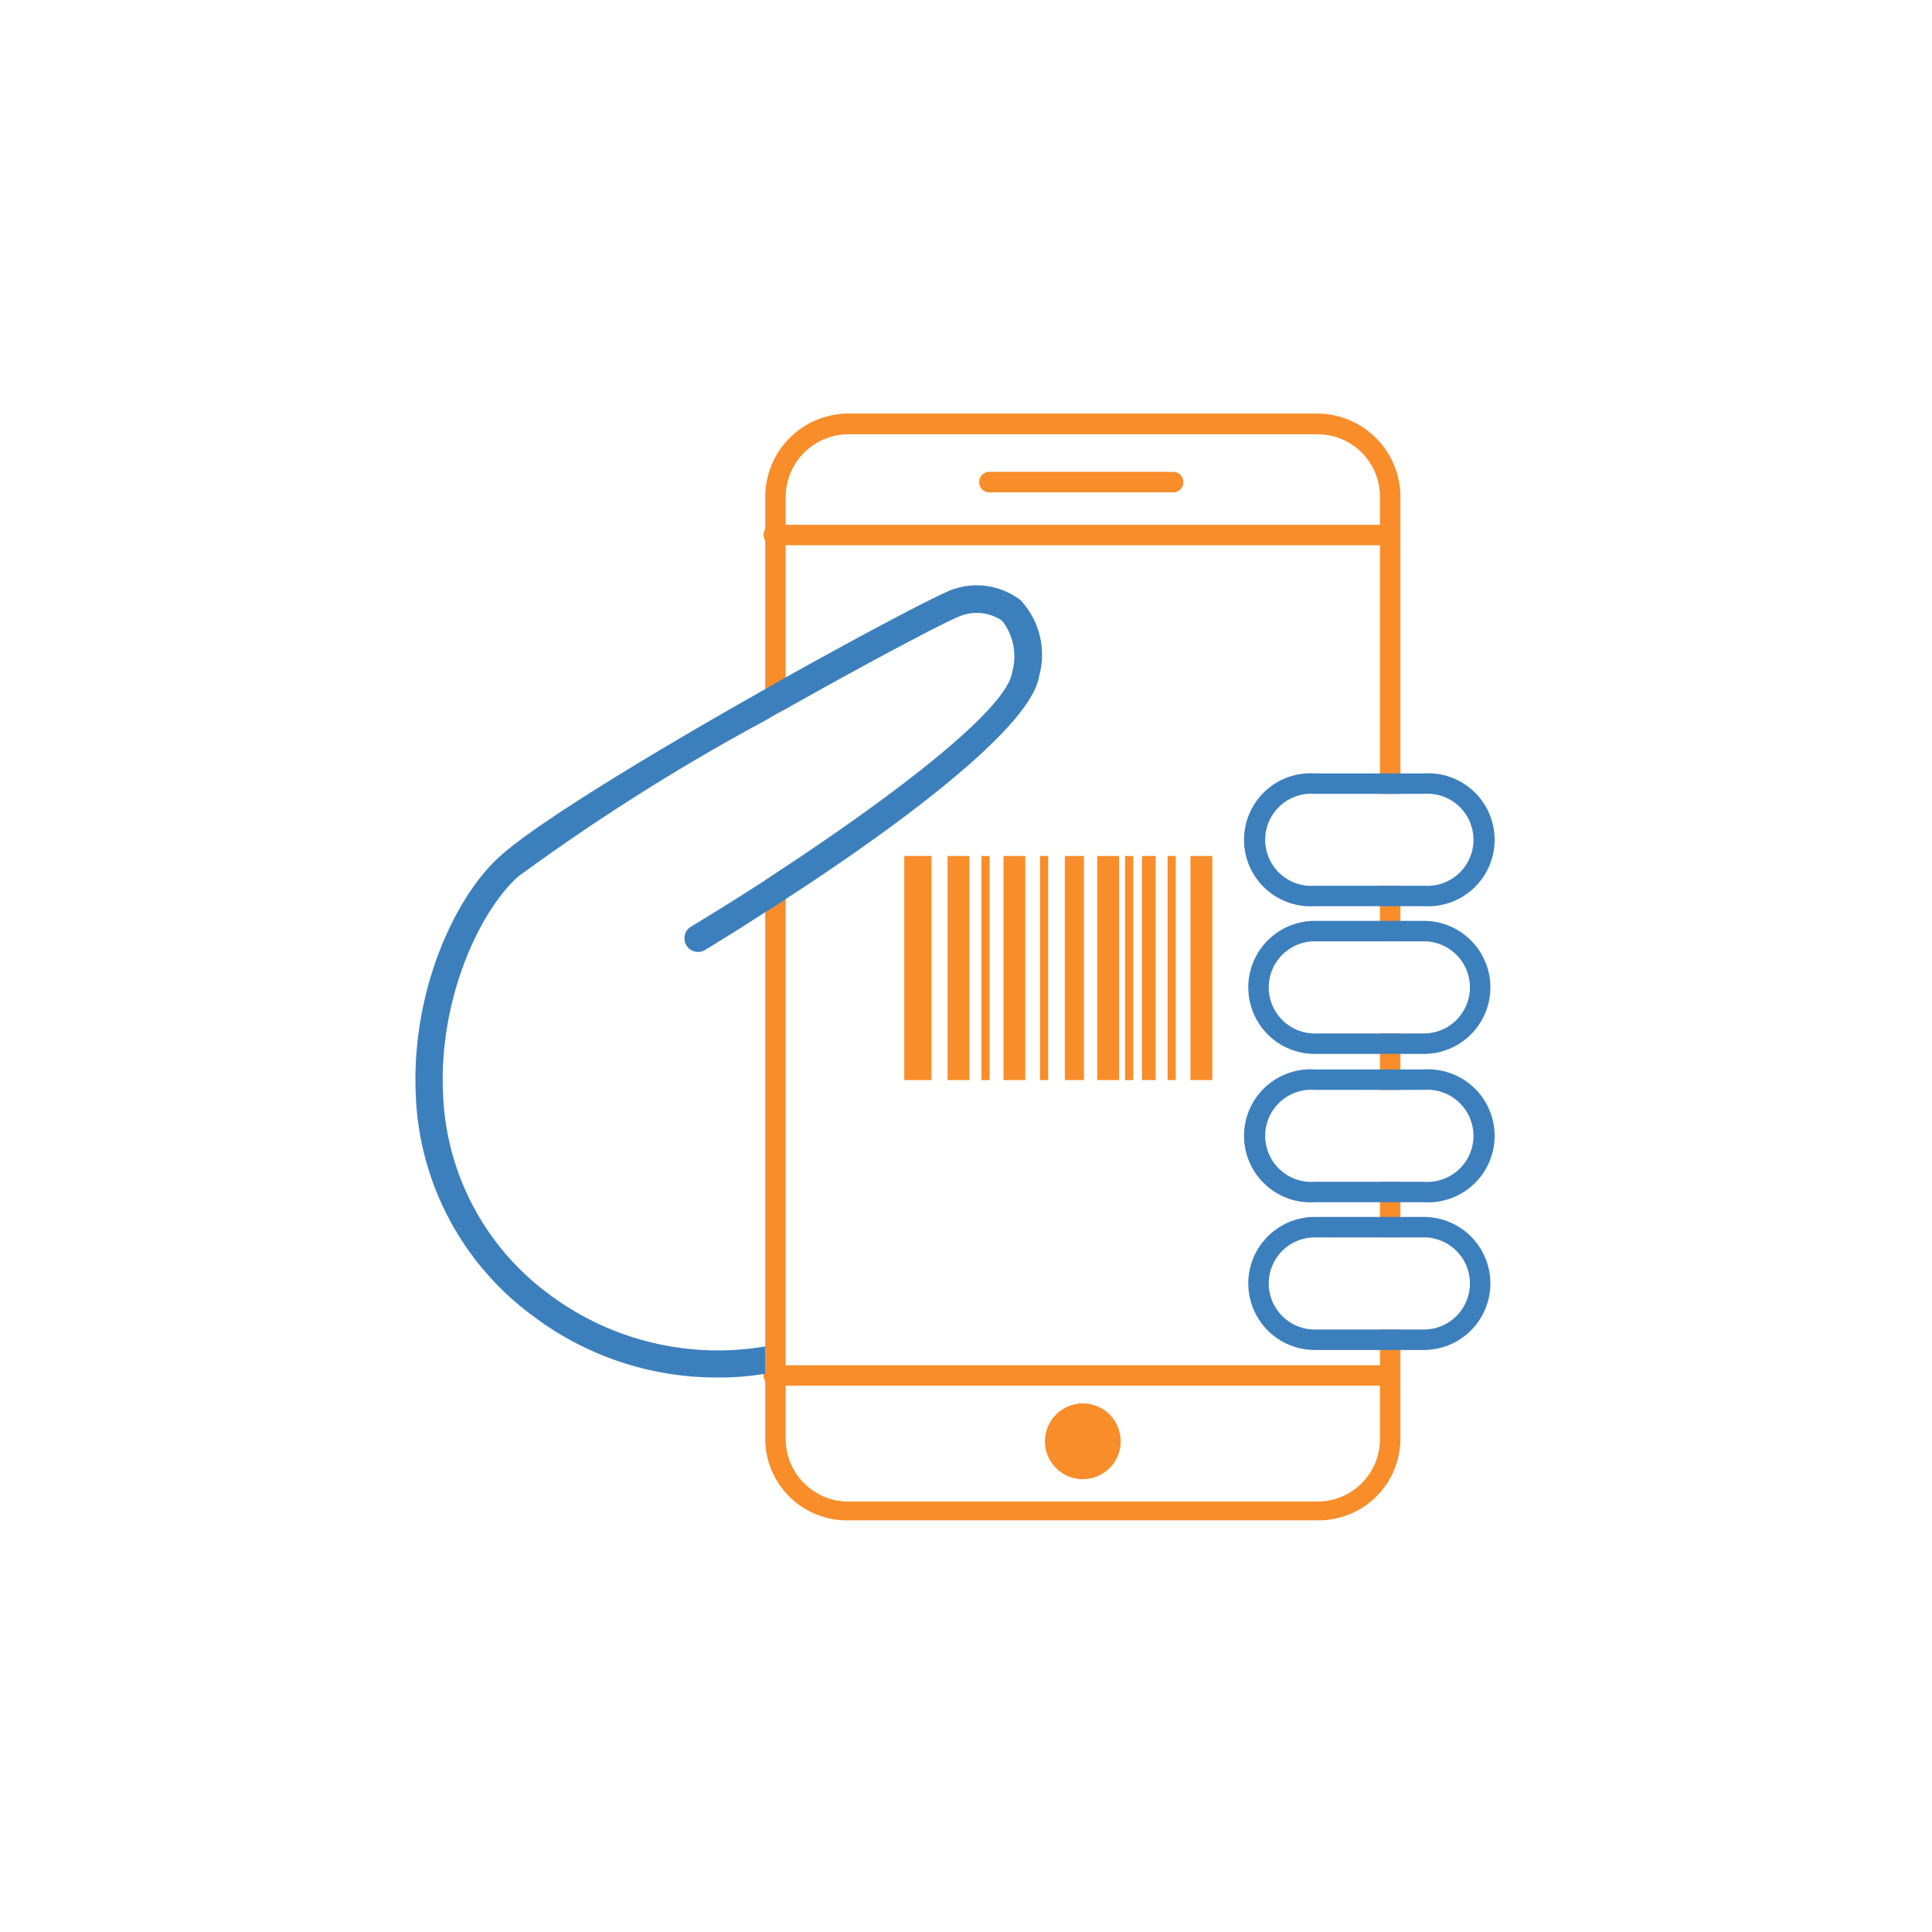 <svg id="Laag_1" data-name="Laag 1" xmlns="http://www.w3.org/2000/svg" viewBox="0 0 70.87 70.87"><defs><style>.cls-1{fill:#f88d2a;}.cls-2{fill:#3c7fbd;}</style></defs><path class="cls-1" d="M51,20H28.45a.38.38,0,1,1,0-.75H51A.38.38,0,0,1,51,20Z"/><path class="cls-1" d="M51,50.83H28.45a.38.38,0,1,1,0-.75H51a.38.38,0,0,1,0,.75Z"/><path class="cls-1" d="M43.09,18.06H36.36a.38.38,0,1,1,0-.75h6.73a.38.38,0,0,1,0,.75Z"/><circle class="cls-1" cx="39.72" cy="52.87" r="1.39"/><rect class="cls-1" x="33.17" y="31.4" width="1" height="8.22"/><rect class="cls-1" x="34.76" y="31.4" width="0.8" height="8.22"/><rect class="cls-1" x="36.81" y="31.4" width="0.8" height="8.22"/><rect class="cls-1" x="43.67" y="31.4" width="0.8" height="8.22"/><rect class="cls-1" x="40.25" y="31.4" width="0.8" height="8.22"/><rect class="cls-1" x="39.06" y="31.4" width="0.7" height="8.22"/><rect class="cls-1" x="36" y="31.4" width="0.3" height="8.22"/><rect class="cls-1" x="42.83" y="31.4" width="0.3" height="8.22"/><rect class="cls-1" x="38.15" y="31.4" width="0.3" height="8.22"/><rect class="cls-1" x="41.27" y="31.4" width="0.3" height="8.22"/><rect class="cls-1" x="41.89" y="31.4" width="0.5" height="8.22"/><rect class="cls-1" x="50.62" y="43.35" width="0.75" height="2.04"/><rect class="cls-1" x="50.62" y="37.91" width="0.75" height="2.07"/><path class="cls-1" d="M51.37,18.23V29.12h-.75V18.23a2.29,2.29,0,0,0-2.3-2.3H31.12a2.31,2.31,0,0,0-2.3,2.3V26q-.37.19-.75.42v-8.2a3.06,3.06,0,0,1,3.05-3.05h17.2A3.06,3.06,0,0,1,51.37,18.23Z"/><path class="cls-1" d="M50.62,48.77h.75v4a3,3,0,0,1-3,3H31.12a3,3,0,0,1-3.05-3V32.29l.75-.5v21a2.3,2.3,0,0,0,2.3,2.29h17.2a2.29,2.29,0,0,0,2.3-2.29Z"/><rect class="cls-1" x="50.62" y="32.49" width="0.75" height="2.04"/><path class="cls-2" d="M38.12,24.79c-.3,2-5.72,5.87-9.3,8.19q-.39.27-.75.48c-1.09.71-1.92,1.21-2.21,1.39a.5.5,0,0,1-.68-.17.5.5,0,0,1,.17-.69c.83-.5,1.76-1.08,2.72-1.7l.75-.5c3.93-2.6,8.12-5.76,8.31-7.14a2.12,2.12,0,0,0-.37-1.88,1.66,1.66,0,0,0-1.46-.2c-.38.11-3.24,1.61-6.48,3.44q-.37.19-.75.42A77.65,77.65,0,0,0,19,32.16c-1.44,1.3-2.9,4.52-2.75,7.92a9.57,9.57,0,0,0,3.91,7.41,10.34,10.34,0,0,0,7.91,1.9v1a10,10,0,0,1-1.73.14,11.19,11.19,0,0,1-6.78-2.25,10.55,10.55,0,0,1-4.31-8.16c-.16-3.76,1.43-7.22,3.09-8.71,1.42-1.28,5.81-3.92,9.73-6.13l.75-.43c3.1-1.73,5.74-3.12,6.19-3.25a2.65,2.65,0,0,1,2.42.41A2.93,2.93,0,0,1,38.12,24.79Z"/><path class="cls-2" d="M52.23,28.37h-4a2.44,2.44,0,1,0,0,4.87h4a2.44,2.44,0,1,0,0-4.87Zm0,4.12h-4a1.69,1.69,0,1,1,0-3.37h4a1.69,1.69,0,1,1,0,3.37Z"/><path class="cls-2" d="M52.23,33.78h-4a2.44,2.44,0,0,0,0,4.88h4a2.44,2.44,0,1,0,0-4.88Zm0,4.13h-4a1.69,1.69,0,0,1,0-3.38h4a1.69,1.69,0,1,1,0,3.38Z"/><path class="cls-2" d="M52.23,39.23h-4a2.44,2.44,0,1,0,0,4.87h4a2.44,2.44,0,1,0,0-4.87Zm0,4.12h-4a1.69,1.69,0,1,1,0-3.37h4a1.69,1.69,0,1,1,0,3.37Z"/><path class="cls-2" d="M52.23,44.64h-4a2.44,2.44,0,1,0,0,4.88h4a2.44,2.44,0,1,0,0-4.88Zm0,4.13h-4a1.69,1.69,0,1,1,0-3.38h4a1.69,1.69,0,1,1,0,3.38Z"/></svg>